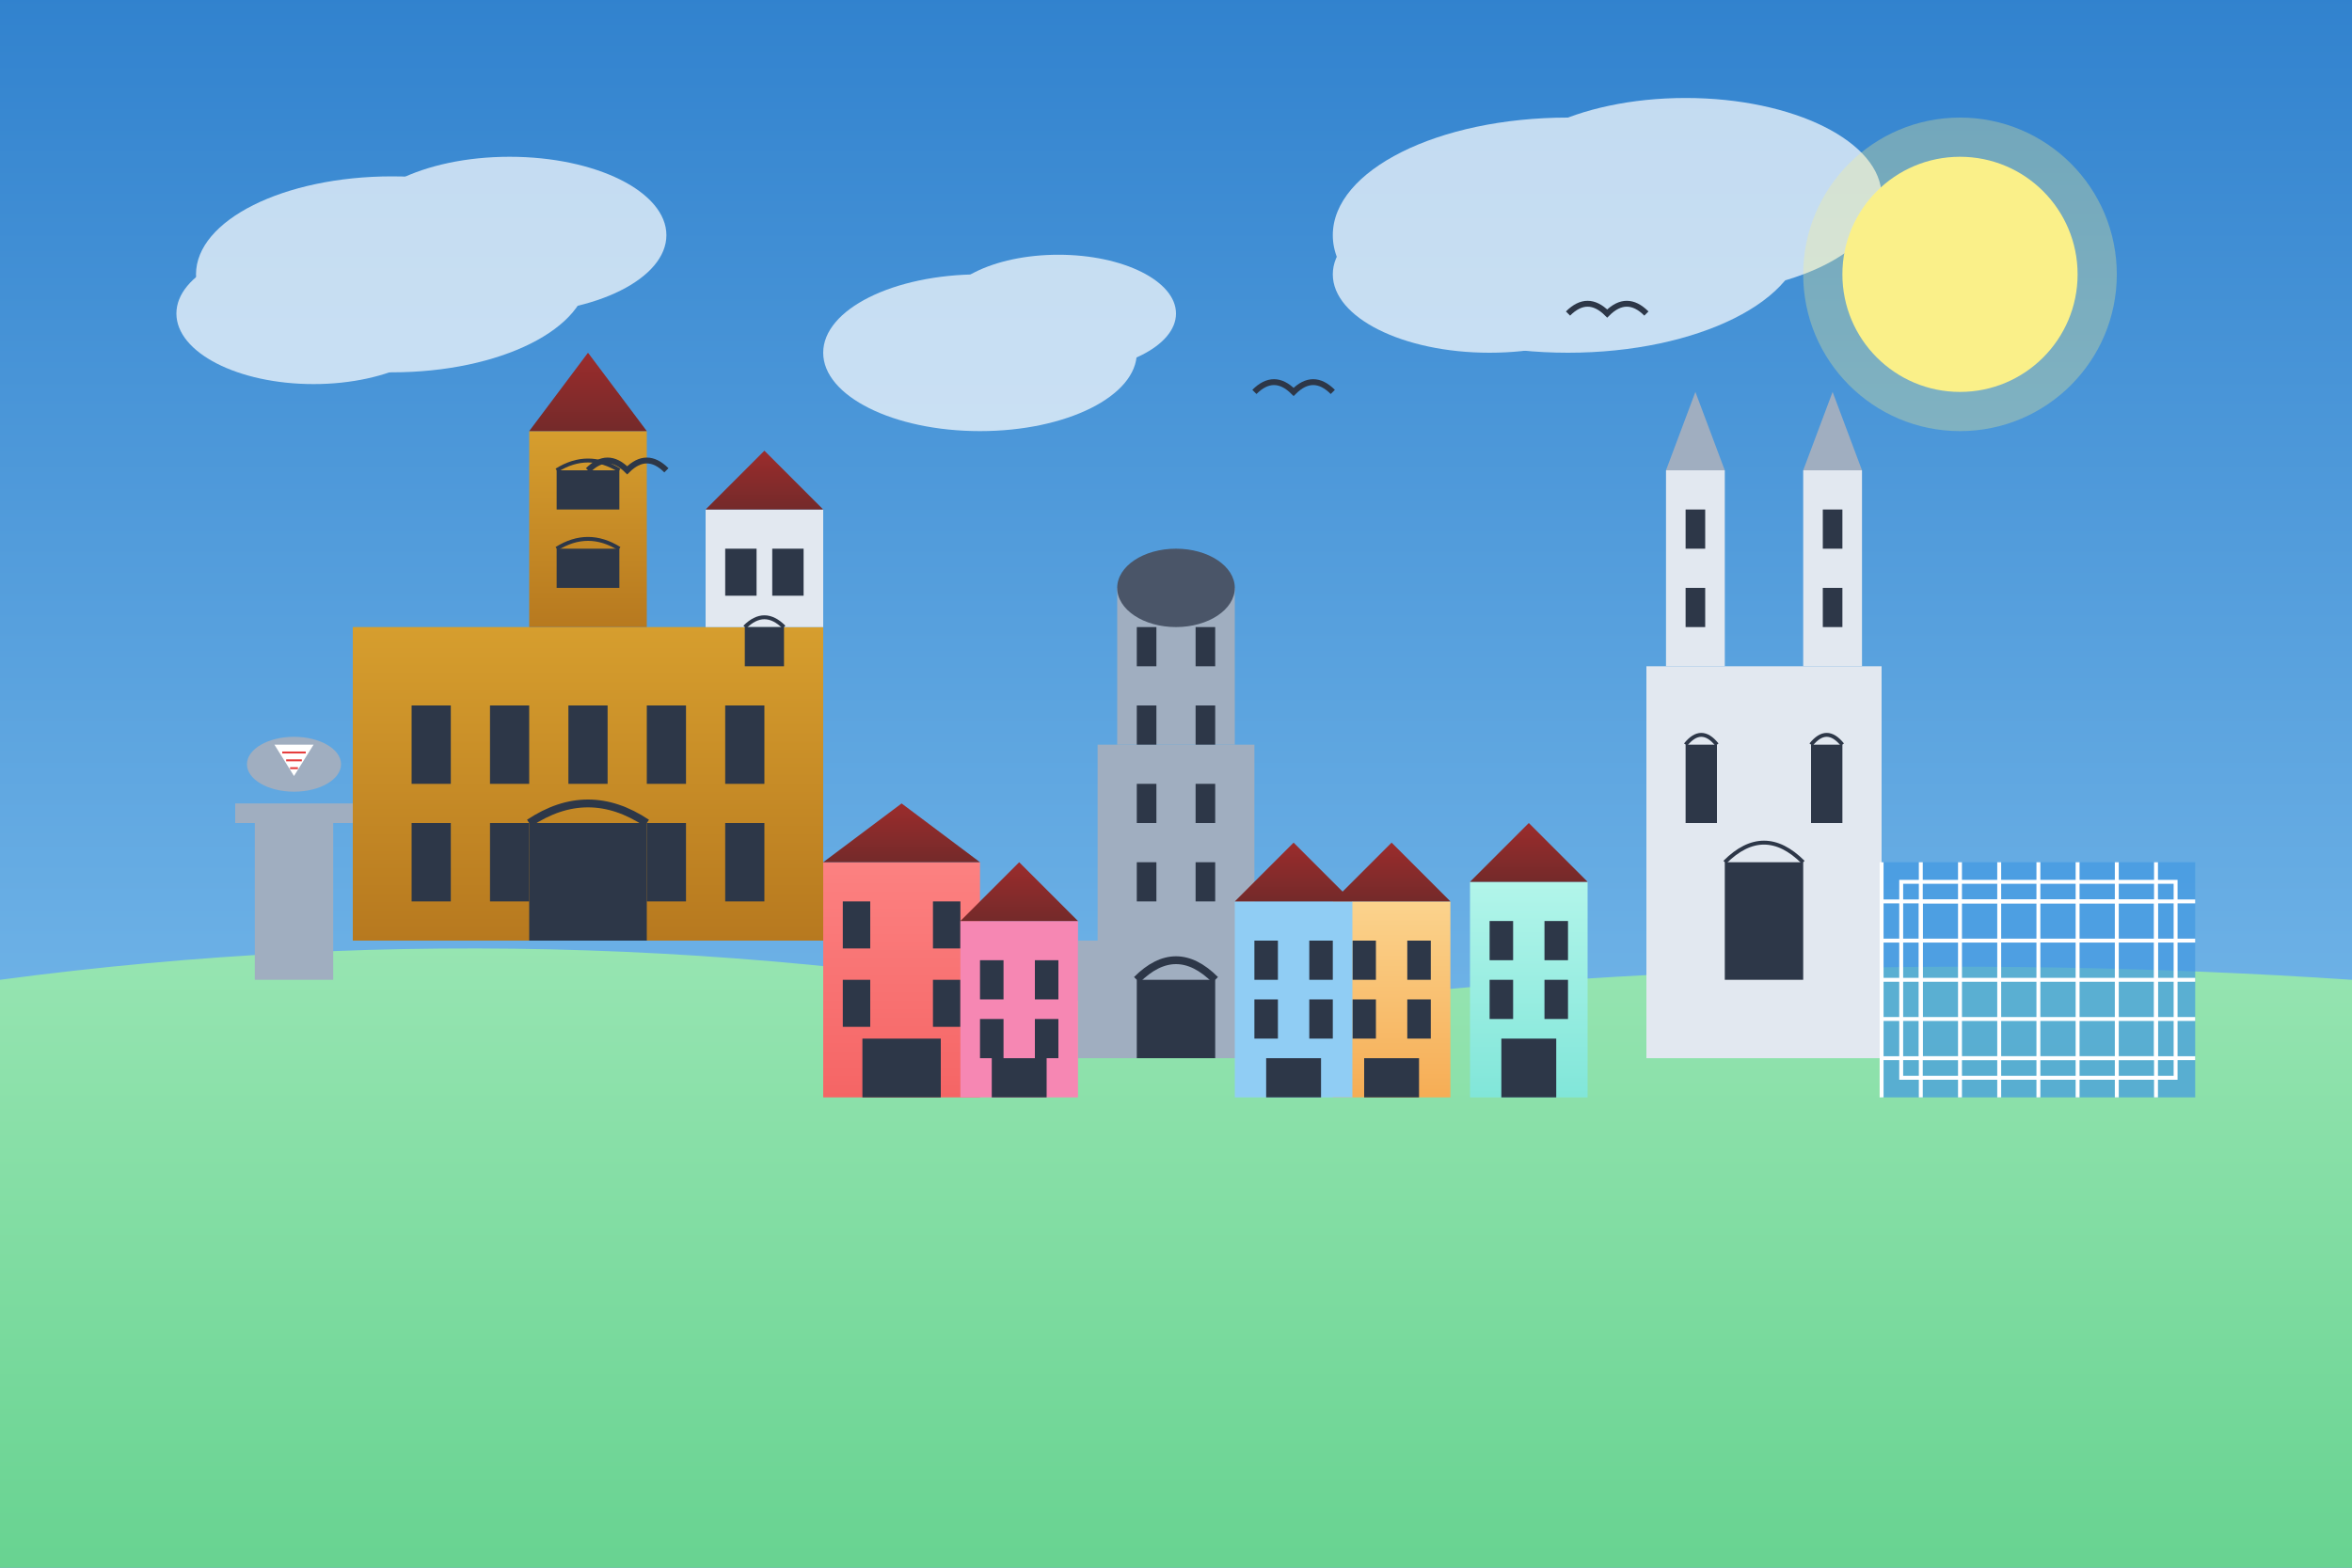 <svg xmlns="http://www.w3.org/2000/svg" width="600" height="400" viewBox="0 0 600 400">
  <rect x="0" y="0" width="600" height="400" fill="#333333" stroke="none"/>
  <defs>
    <linearGradient id="skyGradient" x1="0%" y1="0%" x2="0%" y2="100%">
      <stop offset="0%" stop-color="#3182ce" />
      <stop offset="100%" stop-color="#90cdf4" />
    </linearGradient>
    <linearGradient id="castleGradient" x1="0%" y1="0%" x2="0%" y2="100%">
      <stop offset="0%" stop-color="#d69e2e" />
      <stop offset="100%" stop-color="#b7791f" />
    </linearGradient>
    <linearGradient id="roofGradient" x1="0%" y1="0%" x2="0%" y2="100%">
      <stop offset="0%" stop-color="#9b2c2c" />
      <stop offset="100%" stop-color="#742a2a" />
    </linearGradient>
    <linearGradient id="groundGradient" x1="0%" y1="0%" x2="0%" y2="100%">
      <stop offset="0%" stop-color="#9ae6b4" />
      <stop offset="100%" stop-color="#68d391" />
    </linearGradient>
    <linearGradient id="buildingGradient1" x1="0%" y1="0%" x2="0%" y2="100%">
      <stop offset="0%" stop-color="#fc8181" />
      <stop offset="100%" stop-color="#f56565" />
    </linearGradient>
    <linearGradient id="buildingGradient2" x1="0%" y1="0%" x2="0%" y2="100%">
      <stop offset="0%" stop-color="#fbd38d" />
      <stop offset="100%" stop-color="#f6ad55" />
    </linearGradient>
    <linearGradient id="buildingGradient3" x1="0%" y1="0%" x2="0%" y2="100%">
      <stop offset="0%" stop-color="#b2f5ea" />
      <stop offset="100%" stop-color="#81e6d9" />
    </linearGradient>
  </defs>

  <!-- Sky -->
  <rect width="600" height="400" fill="url(#skyGradient)" />

  <!-- Hills/Ground -->
  <path d="M0,250 Q150,230 300,260 Q450,240 600,250 L600,400 L0,400 Z" fill="url(#groundGradient)" />

  <!-- Lublin Castle -->
  <g transform="translate(150, 240)">
    <!-- Main Castle -->
    <rect x="-60" y="-80" width="120" height="80" fill="url(#castleGradient)" />
    
    <!-- Castle Tower (Donjon) -->
    <rect x="-15" y="-130" width="30" height="50" fill="url(#castleGradient)" />
    <polygon points="-15,-130 0,-150 15,-130" fill="url(#roofGradient)" />
    
    <!-- Windows -->
    <rect x="-45" y="-60" width="10" height="20" fill="#2d3748" />
    <rect x="-25" y="-60" width="10" height="20" fill="#2d3748" />
    <rect x="-5" y="-60" width="10" height="20" fill="#2d3748" />
    <rect x="15" y="-60" width="10" height="20" fill="#2d3748" />
    <rect x="35" y="-60" width="10" height="20" fill="#2d3748" />
    
    <rect x="-45" y="-30" width="10" height="20" fill="#2d3748" />
    <rect x="-25" y="-30" width="10" height="20" fill="#2d3748" />
    <rect x="15" y="-30" width="10" height="20" fill="#2d3748" />
    <rect x="35" y="-30" width="10" height="20" fill="#2d3748" />
    
    <!-- Castle Gate -->
    <rect x="-15" y="-30" width="30" height="30" fill="#2d3748" />
    <path d="M-15,-30 Q0,-40 15,-30" fill="none" stroke="#2d3748" stroke-width="2" />
    
    <!-- Tower Windows -->
    <rect x="-8" y="-120" width="16" height="10" fill="#2d3748" />
    <path d="M-8,-120 Q0,-125 8,-120" fill="none" stroke="#2d3748" stroke-width="1" />
    
    <rect x="-8" y="-100" width="16" height="10" fill="#2d3748" />
    <path d="M-8,-100 Q0,-105 8,-100" fill="none" stroke="#2d3748" stroke-width="1" />
    
    <!-- Holy Trinity Chapel -->
    <rect x="30" y="-110" width="30" height="30" fill="#e2e8f0" />
    <polygon points="30,-110 45,-125 60,-110" fill="url(#roofGradient)" />
    <rect x="35" y="-100" width="8" height="12" fill="#2d3748" />
    <rect x="47" y="-100" width="8" height="12" fill="#2d3748" />
    <rect x="40" y="-80" width="10" height="10" fill="#2d3748" />
    <path d="M40,-80 Q45,-85 50,-80" fill="none" stroke="#2d3748" stroke-width="1" />
  </g>

  <!-- Kraków Gate (Brama Krakowska) -->
  <g transform="translate(300, 270)">
    <rect x="-20" y="-80" width="40" height="50" fill="#a0aec0" />
    <rect x="-25" y="-30" width="50" height="30" fill="#a0aec0" />
    
    <!-- Tower and Dome -->
    <rect x="-15" y="-120" width="30" height="40" fill="#a0aec0" />
    <ellipse cx="0" cy="-120" rx="15" ry="10" fill="#4a5568" />
    
    <!-- Windows -->
    <rect x="-10" y="-110" width="5" height="10" fill="#2d3748" />
    <rect x="5" y="-110" width="5" height="10" fill="#2d3748" />
    
    <rect x="-10" y="-90" width="5" height="10" fill="#2d3748" />
    <rect x="5" y="-90" width="5" height="10" fill="#2d3748" />
    
    <rect x="-10" y="-70" width="5" height="10" fill="#2d3748" />
    <rect x="5" y="-70" width="5" height="10" fill="#2d3748" />
    
    <rect x="-10" y="-50" width="5" height="10" fill="#2d3748" />
    <rect x="5" y="-50" width="5" height="10" fill="#2d3748" />
    
    <!-- Gate -->
    <rect x="-10" y="-20" width="20" height="20" fill="#2d3748" />
    <path d="M-10,-20 Q0,-30 10,-20" fill="none" stroke="#2d3748" stroke-width="2" />
  </g>

  <!-- Old Town Buildings -->
  <g>
    <!-- Row 1 -->
    <g transform="translate(230, 280)">
      <rect x="-20" y="-60" width="40" height="60" fill="url(#buildingGradient1)" />
      <polygon points="-20,-60 0,-75 20,-60" fill="url(#roofGradient)" />
      <rect x="-15" y="-50" width="7" height="12" fill="#2d3748" />
      <rect x="8" y="-50" width="7" height="12" fill="#2d3748" />
      <rect x="-15" y="-30" width="7" height="12" fill="#2d3748" />
      <rect x="8" y="-30" width="7" height="12" fill="#2d3748" />
      <rect x="-10" y="-15" width="20" height="15" fill="#2d3748" />
    </g>
    
    <g transform="translate(355, 280)">
      <rect x="-15" y="-50" width="30" height="50" fill="url(#buildingGradient2)" />
      <polygon points="-15,-50 0,-65 15,-50" fill="url(#roofGradient)" />
      <rect x="-10" y="-40" width="6" height="10" fill="#2d3748" />
      <rect x="4" y="-40" width="6" height="10" fill="#2d3748" />
      <rect x="-10" y="-25" width="6" height="10" fill="#2d3748" />
      <rect x="4" y="-25" width="6" height="10" fill="#2d3748" />
      <rect x="-7" y="-10" width="14" height="10" fill="#2d3748" />
    </g>
    
    <g transform="translate(390, 280)">
      <rect x="-15" y="-55" width="30" height="55" fill="url(#buildingGradient3)" />
      <polygon points="-15,-55 0,-70 15,-55" fill="url(#roofGradient)" />
      <rect x="-10" y="-45" width="6" height="10" fill="#2d3748" />
      <rect x="4" y="-45" width="6" height="10" fill="#2d3748" />
      <rect x="-10" y="-30" width="6" height="10" fill="#2d3748" />
      <rect x="4" y="-30" width="6" height="10" fill="#2d3748" />
      <rect x="-7" y="-15" width="14" height="15" fill="#2d3748" />
    </g>
    
    <!-- Row 2 -->
    <g transform="translate(260, 280)">
      <rect x="-15" y="-45" width="30" height="45" fill="#f687b3" />
      <polygon points="-15,-45 0,-60 15,-45" fill="url(#roofGradient)" />
      <rect x="-10" y="-35" width="6" height="10" fill="#2d3748" />
      <rect x="4" y="-35" width="6" height="10" fill="#2d3748" />
      <rect x="-10" y="-20" width="6" height="10" fill="#2d3748" />
      <rect x="4" y="-20" width="6" height="10" fill="#2d3748" />
      <rect x="-7" y="-10" width="14" height="10" fill="#2d3748" />
    </g>
    
    <g transform="translate(330, 280)">
      <rect x="-15" y="-50" width="30" height="50" fill="#90cdf4" />
      <polygon points="-15,-50 0,-65 15,-50" fill="url(#roofGradient)" />
      <rect x="-10" y="-40" width="6" height="10" fill="#2d3748" />
      <rect x="4" y="-40" width="6" height="10" fill="#2d3748" />
      <rect x="-10" y="-25" width="6" height="10" fill="#2d3748" />
      <rect x="4" y="-25" width="6" height="10" fill="#2d3748" />
      <rect x="-7" y="-10" width="14" height="10" fill="#2d3748" />
    </g>
  </g>

  <!-- Cathedral (Archikatedra) -->
  <g transform="translate(450, 270)">
    <!-- Main Cathedral -->
    <rect x="-30" y="-100" width="60" height="100" fill="#e2e8f0" />
    
    <!-- Towers -->
    <rect x="-25" y="-150" width="15" height="50" fill="#e2e8f0" />
    <polygon points="-25,-150 -17.5,-170 -10,-150" fill="#a0aec0" />
    
    <rect x="10" y="-150" width="15" height="50" fill="#e2e8f0" />
    <polygon points="10,-150 17.5,-170 25,-150" fill="#a0aec0" />
    
    <!-- Windows -->
    <rect x="-20" y="-80" width="8" height="20" fill="#2d3748" />
    <path d="M-20,-80 Q-16,-85 -12,-80" fill="none" stroke="#2d3748" stroke-width="1" />
    
    <rect x="12" y="-80" width="8" height="20" fill="#2d3748" />
    <path d="M12,-80 Q16,-85 20,-80" fill="none" stroke="#2d3748" stroke-width="1" />
    
    <rect x="-10" y="-50" width="20" height="30" fill="#2d3748" />
    <path d="M-10,-50 Q0,-60 10,-50" fill="none" stroke="#2d3748" stroke-width="1" />
    
    <!-- Tower Windows -->
    <rect x="-20" y="-140" width="5" height="10" fill="#2d3748" />
    <rect x="-20" y="-120" width="5" height="10" fill="#2d3748" />
    
    <rect x="15" y="-140" width="5" height="10" fill="#2d3748" />
    <rect x="15" y="-120" width="5" height="10" fill="#2d3748" />
  </g>

  <!-- Centre for the Meeting of Cultures (Modern Architecture) -->
  <g transform="translate(520, 280)">
    <rect x="-40" y="-60" width="80" height="60" fill="#4299e1" opacity="0.7" />
    <rect x="-35" y="-55" width="70" height="50" fill="none" stroke="white" stroke-width="1" />
    <rect x="-30" y="-50" width="60" height="40" fill="none" stroke="white" stroke-width="1" />
    
    <!-- Glass Panels -->
    <line x1="-40" y1="-60" x2="-40" y2="0" stroke="white" stroke-width="1" />
    <line x1="-30" y1="-60" x2="-30" y2="0" stroke="white" stroke-width="1" />
    <line x1="-20" y1="-60" x2="-20" y2="0" stroke="white" stroke-width="1" />
    <line x1="-10" y1="-60" x2="-10" y2="0" stroke="white" stroke-width="1" />
    <line x1="0" y1="-60" x2="0" y2="0" stroke="white" stroke-width="1" />
    <line x1="10" y1="-60" x2="10" y2="0" stroke="white" stroke-width="1" />
    <line x1="20" y1="-60" x2="20" y2="0" stroke="white" stroke-width="1" />
    <line x1="30" y1="-60" x2="30" y2="0" stroke="white" stroke-width="1" />
    
    <line x1="-40" y1="-50" x2="40" y2="-50" stroke="white" stroke-width="1" />
    <line x1="-40" y1="-40" x2="40" y2="-40" stroke="white" stroke-width="1" />
    <line x1="-40" y1="-30" x2="40" y2="-30" stroke="white" stroke-width="1" />
    <line x1="-40" y1="-20" x2="40" y2="-20" stroke="white" stroke-width="1" />
    <line x1="-40" y1="-10" x2="40" y2="-10" stroke="white" stroke-width="1" />
  </g>

  <!-- Symbolic Representation of Union of Lublin Monument (Pomnik Unii Lubelskiej) -->
  <g transform="translate(75, 250)">
    <rect x="-10" y="-40" width="20" height="40" fill="#a0aec0" />
    <rect x="-15" y="-45" width="30" height="5" fill="#a0aec0" />
    <ellipse cx="0" cy="-55" rx="12" ry="7" fill="#a0aec0" />
    
    <!-- Polish Eagle -->
    <path d="M-5,-60 L5,-60 L0,-52 Z" fill="white" />
    <line x1="-3" y1="-58" x2="3" y2="-58" stroke="#e53e3e" stroke-width="0.5" />
    <line x1="-2" y1="-56" x2="2" y2="-56" stroke="#e53e3e" stroke-width="0.5" />
    <line x1="-1" y1="-54" x2="1" y2="-54" stroke="#e53e3e" stroke-width="0.5" />
  </g>

  <!-- Clouds -->
  <g fill="white" opacity="0.7">
    <ellipse cx="100" cy="70" rx="50" ry="25" />
    <ellipse cx="130" cy="60" rx="40" ry="20" />
    <ellipse cx="80" cy="80" rx="35" ry="18" />
    
    <ellipse cx="400" cy="60" rx="60" ry="30" />
    <ellipse cx="430" cy="50" rx="50" ry="25" />
    <ellipse cx="380" cy="70" rx="40" ry="20" />
    
    <ellipse cx="250" cy="90" rx="40" ry="20" />
    <ellipse cx="270" cy="80" rx="30" ry="15" />
  </g>

  <!-- Sun -->
  <circle cx="500" cy="70" r="30" fill="#faf089" />
  <circle cx="500" cy="70" r="40" fill="#faf089" opacity="0.3" />
  
  <!-- Birds in Sky -->
  <path d="M150,120 Q155,115 160,120 Q165,115 170,120" fill="none" stroke="#2d3748" stroke-width="1.5" />
  <path d="M400,80 Q405,75 410,80 Q415,75 420,80" fill="none" stroke="#2d3748" stroke-width="1.5" />
  <path d="M320,100 Q325,95 330,100 Q335,95 340,100" fill="none" stroke="#2d3748" stroke-width="1.5" />
</svg>